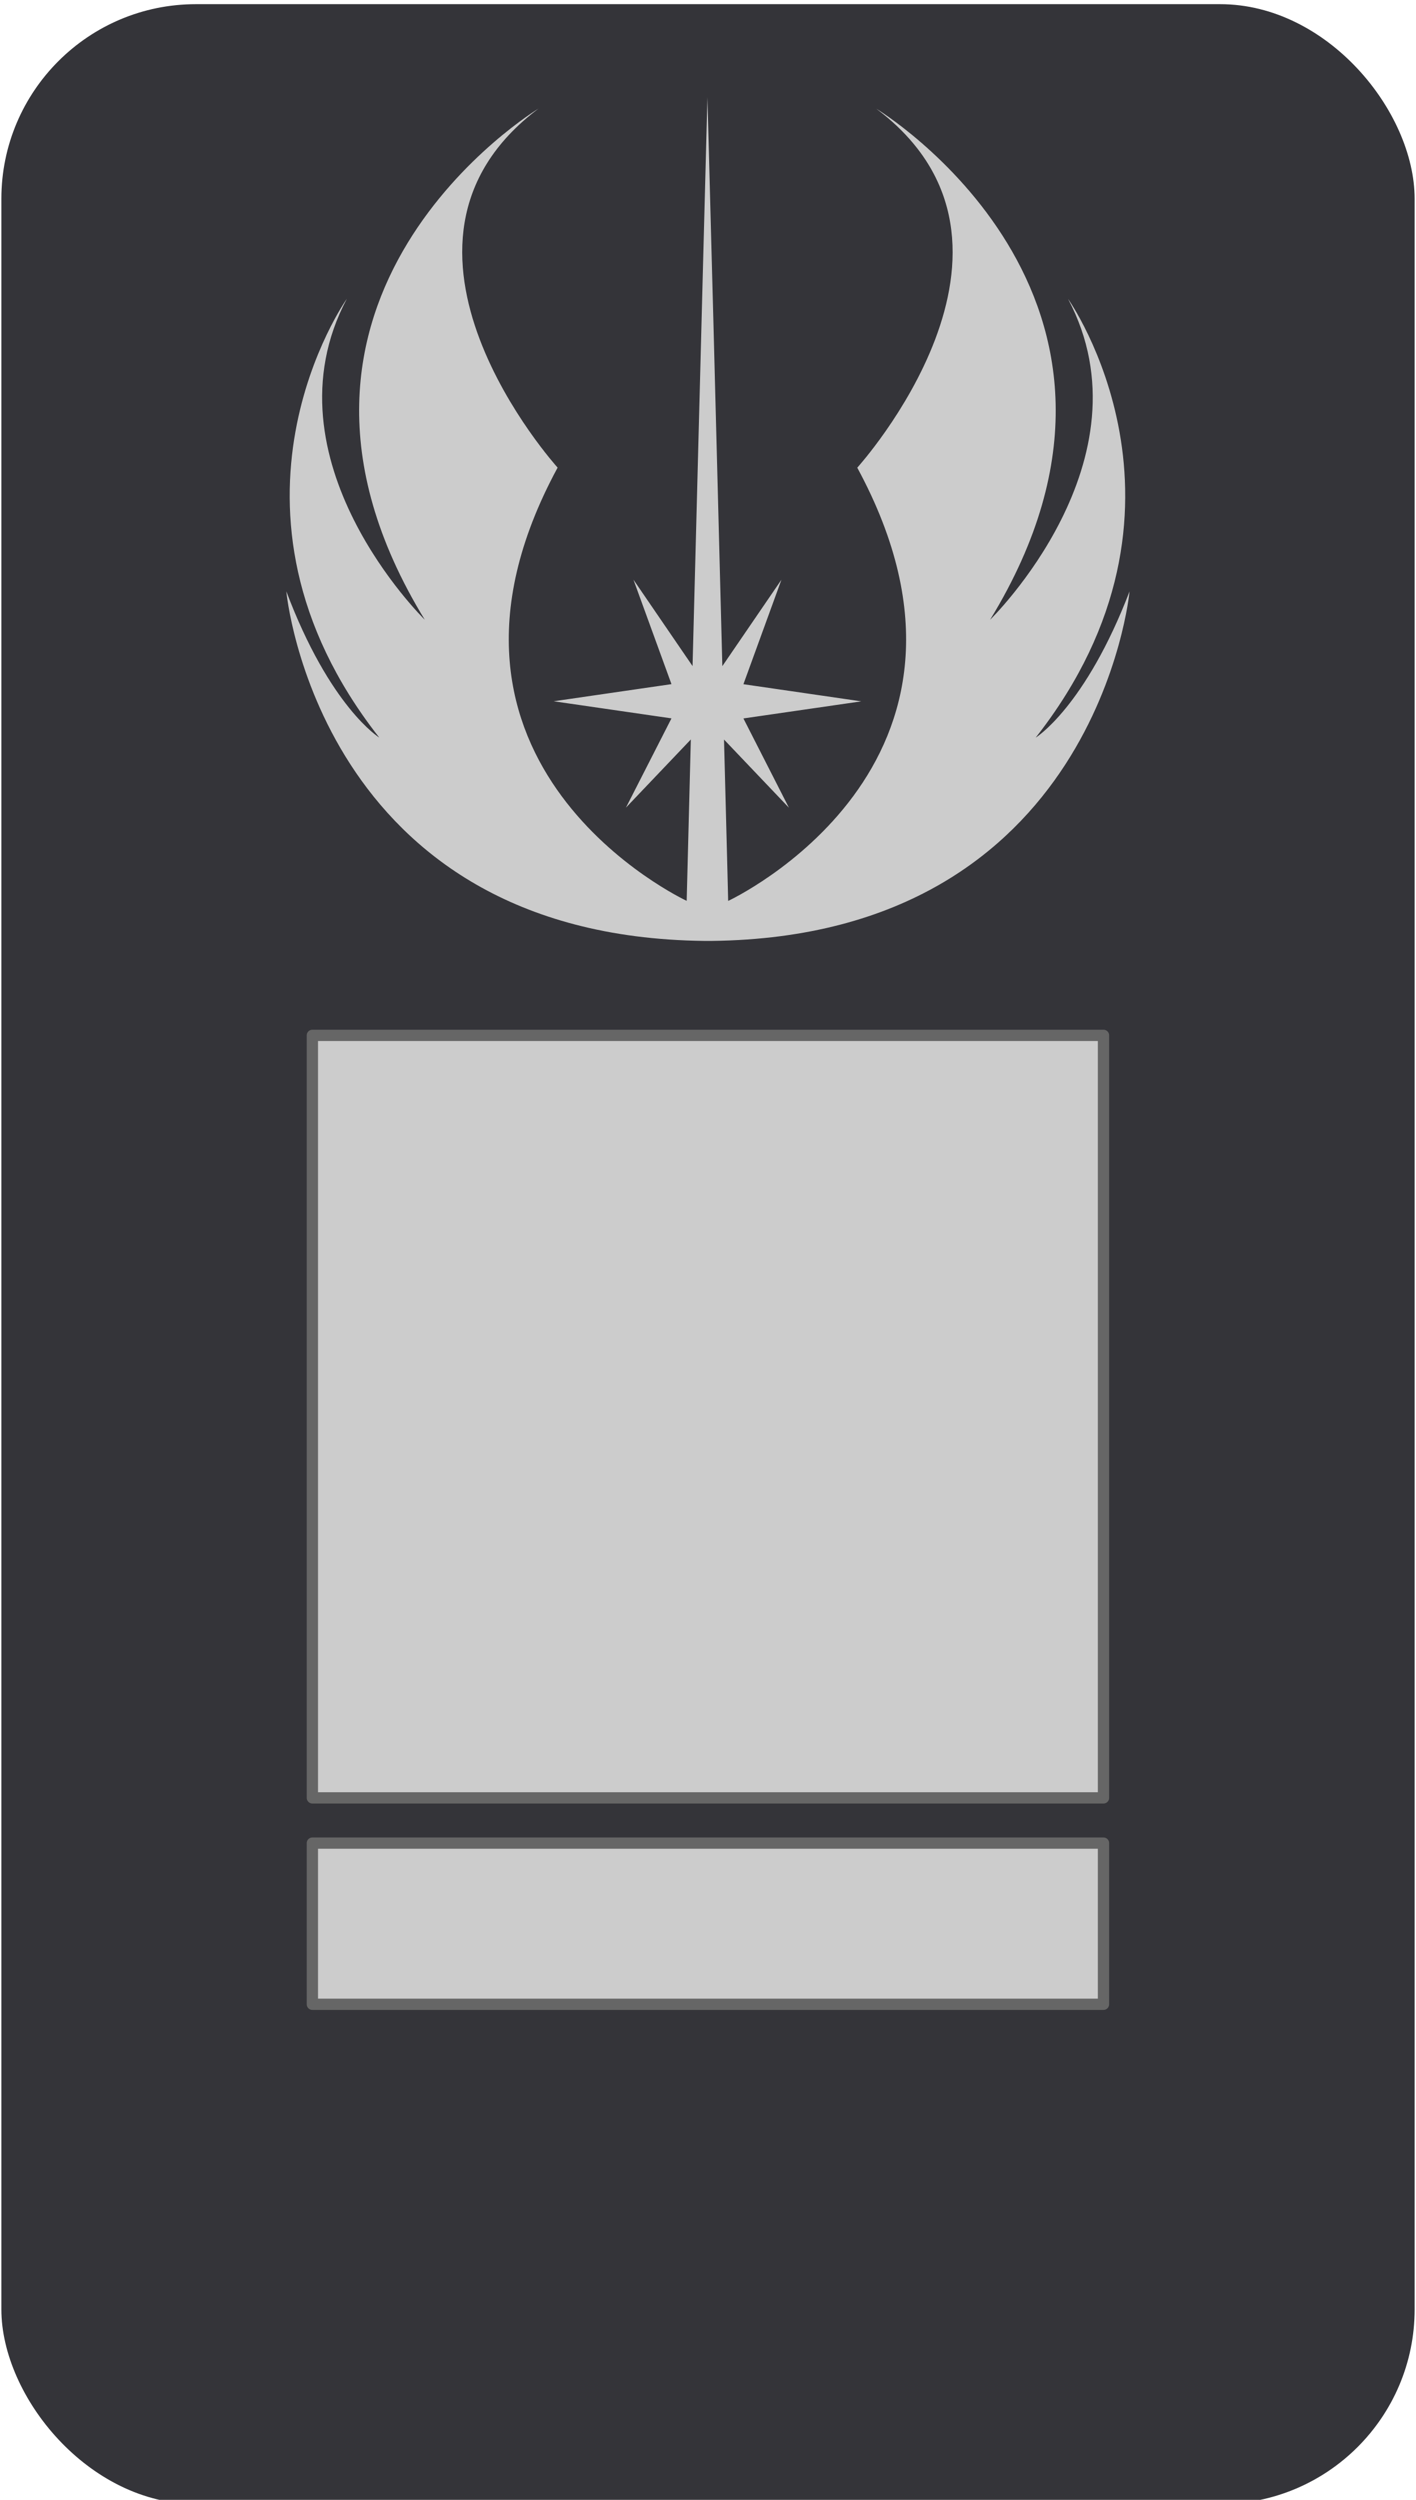 <svg width="170" height="300" version="1.0" xmlns="http://www.w3.org/2000/svg">
  <defs></defs>
  <style>.b{fill-opacity: 1; stroke: none; stroke-width: 0.5; stroke-miterlimit: 4; stroke-dasharray: none; fill: rgb(52, 52, 57);}.lo,.s{fill: rgb(204, 204, 204); fill-opacity: 1; }.s{stroke: rgb(102, 102, 102); stroke-width: 1.18; stroke-linecap: round; stroke-linejoin: round; stroke-miterlimit: 4; stroke-dasharray: none;}</style>
  <rect class="b" ry="23.361" y="0.5" x="0.164" height="300" width="169.672"></rect>
  <g transform="matrix(1.149,0,0,1.149,52.867,-346.71)">
    <rect class="s" width="82.662" height="16.832" x="-13.372" y="494.252"></rect>
    <rect class="s" width="82.662" height="79.64" x="-13.372" y="409.887" style=""></rect>
    <path class="lo" d="M 27.906 311.914 C 27.906 311.914 26.806 354.033 26.352 371.317 L 20.176 362.291 L 24.149 373.203 L 11.841 374.993 L 24.149 376.78 L 19.391 386.103 L 26.172 378.983 C 25.819 392.511 25.738 395.838 25.738 395.838 C 25.738 395.838 -4.619 381.74 12.253 350.589 C 12.253 350.589 -8.789 327.359 10.269 313.084 C 10.269 313.084 -22.274 332.737 -1.627 366.478 C -1.627 366.478 -18.696 349.803 -9.768 332.952 C -9.768 332.952 -25.241 354.776 -6.381 378.786 C -6.381 378.786 -11.534 375.624 -16.095 363.51 C -16.095 363.51 -12.775 399.553 27.557 400.022 L 28.361 400.022 C 68.668 399.556 72.013 363.517 72.013 363.517 C 67.371 375.61 62.204 378.793 62.204 378.793 C 81.06 354.784 65.584 332.959 65.584 332.959 C 74.511 349.831 57.438 366.485 57.438 366.485 C 78.085 332.762 45.543 313.098 45.543 313.098 C 64.597 327.394 43.562 350.596 43.562 350.596 C 60.434 381.743 30.074 395.845 30.074 395.845 C 30.074 395.845 29.996 392.518 29.64 378.99 C 30.486 379.875 36.421 386.11 36.421 386.11 L 31.667 376.787 L 43.982 375.001 L 31.667 373.21 L 35.639 362.298 L 29.464 371.324 C 29.027 354.075 27.927 312.266 27.906 311.914 Z" style=""></path>
  </g>
</svg>